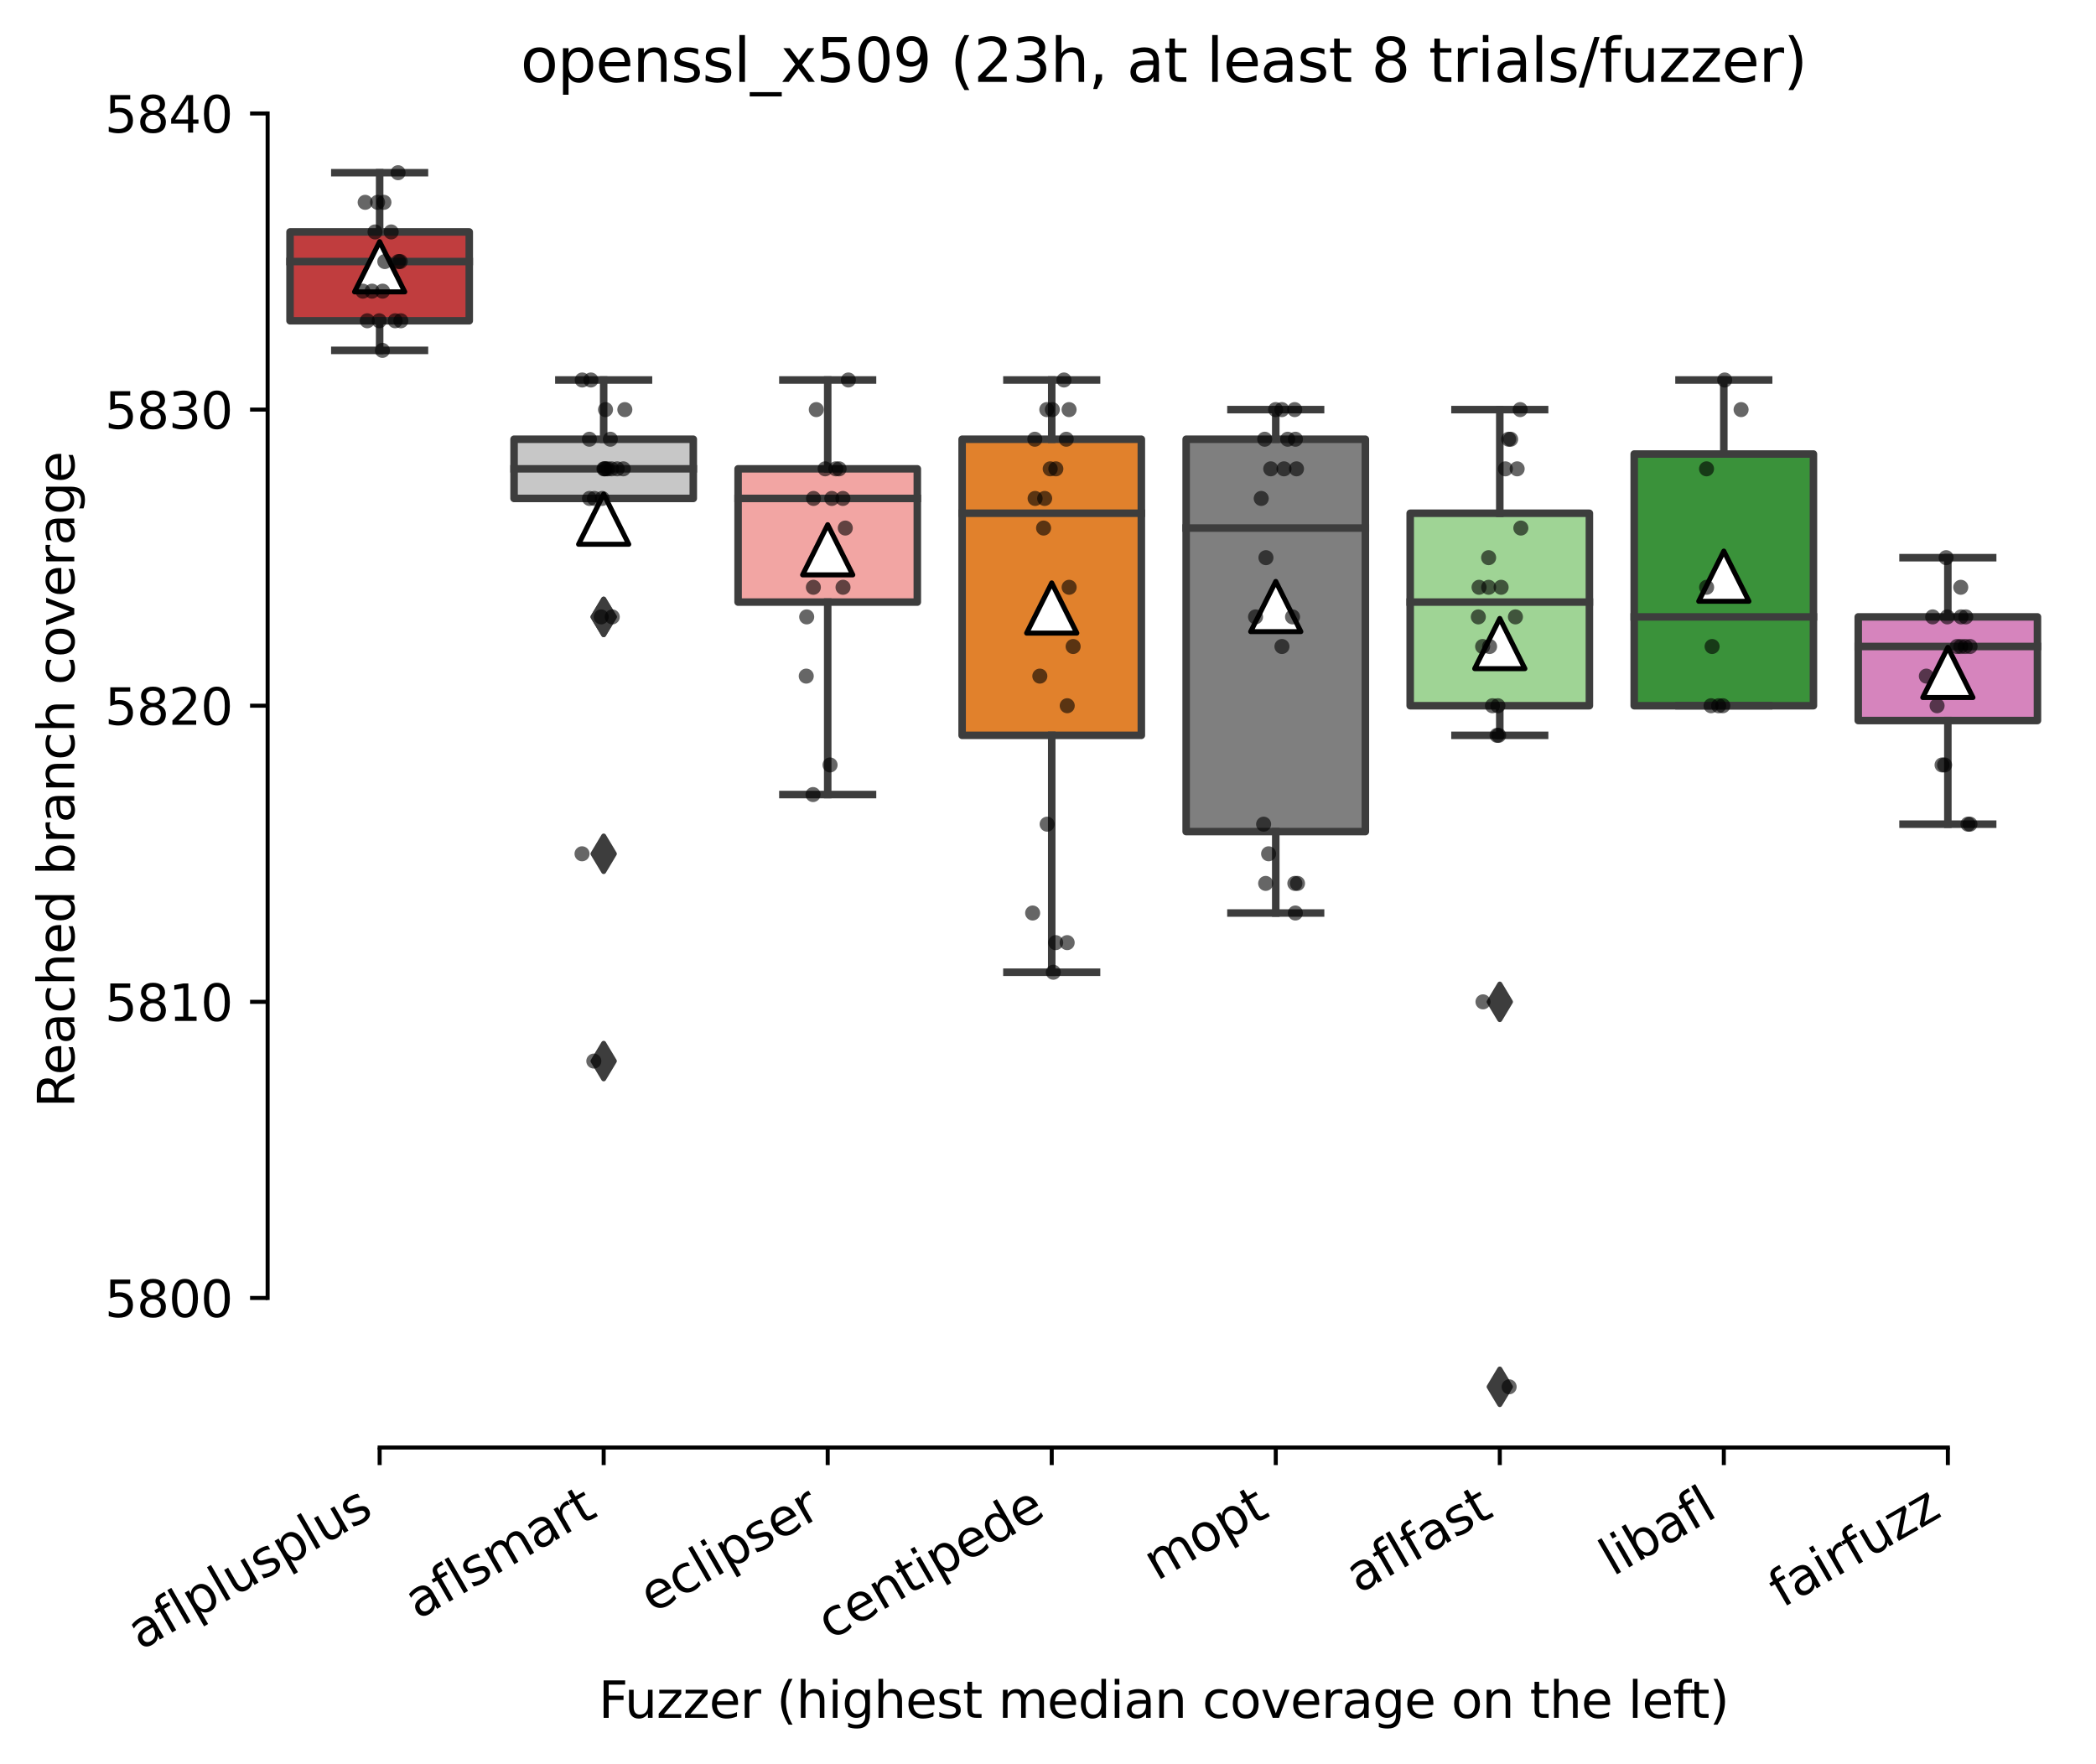 <?xml version="1.0" encoding="utf-8" standalone="no"?>
<!DOCTYPE svg PUBLIC "-//W3C//DTD SVG 1.1//EN"
  "http://www.w3.org/Graphics/SVG/1.1/DTD/svg11.dtd">
<svg xmlns:xlink="http://www.w3.org/1999/xlink" width="417.648pt" height="351.576pt" viewBox="0 0 417.648 351.576" xmlns="http://www.w3.org/2000/svg" version="1.1">
 <defs>
  <style type="text/css">*{stroke-linejoin: round; stroke-linecap: butt}</style>
 </defs>
 <g id="figure_1">
  <g id="patch_1">
   <path d="M 0 351.576 
L 417.648 351.576 
L 417.648 0 
L 0 0 
z
" style="fill: #ffffff"/>
  </g>
  <g id="axes_1">
   <g id="patch_2">
    <path d="M 53.328 288.43 
L 410.448 288.43 
L 410.448 22.318 
L 53.328 22.318 
z
" style="fill: #ffffff"/>
   </g>
   <g id="patch_3">
    <path d="M 57.792 63.917 
L 93.504 63.917 
L 93.504 46.215 
L 57.792 46.215 
L 57.792 63.917 
z
" clip-path="url(#p0c28c71ccf)" style="fill: #c03d3e; stroke: #3d3d3d; stroke-width: 1.5; stroke-linejoin: miter"/>
   </g>
   <g id="patch_4">
    <path d="M 102.432 99.319 
L 138.144 99.319 
L 138.144 87.519 
L 102.432 87.519 
L 102.432 99.319 
z
" clip-path="url(#p0c28c71ccf)" style="fill: #c7c7c7; stroke: #3d3d3d; stroke-width: 1.5; stroke-linejoin: miter"/>
   </g>
   <g id="patch_5">
    <path d="M 147.072 119.971 
L 182.784 119.971 
L 182.784 93.419 
L 147.072 93.419 
L 147.072 119.971 
z
" clip-path="url(#p0c28c71ccf)" style="fill: #f2a5a3; stroke: #3d3d3d; stroke-width: 1.5; stroke-linejoin: miter"/>
   </g>
   <g id="patch_6">
    <path d="M 191.712 146.523 
L 227.424 146.523 
L 227.424 87.519 
L 191.712 87.519 
L 191.712 146.523 
z
" clip-path="url(#p0c28c71ccf)" style="fill: #e1812c; stroke: #3d3d3d; stroke-width: 1.5; stroke-linejoin: miter"/>
   </g>
   <g id="patch_7">
    <path d="M 236.352 165.7 
L 272.064 165.7 
L 272.064 87.519 
L 236.352 87.519 
L 236.352 165.7 
z
" clip-path="url(#p0c28c71ccf)" style="fill: #7f7f7f; stroke: #3d3d3d; stroke-width: 1.5; stroke-linejoin: miter"/>
   </g>
   <g id="patch_8">
    <path d="M 280.992 140.623 
L 316.704 140.623 
L 316.704 102.27 
L 280.992 102.27 
L 280.992 140.623 
z
" clip-path="url(#p0c28c71ccf)" style="fill: #9fd495; stroke: #3d3d3d; stroke-width: 1.5; stroke-linejoin: miter"/>
   </g>
   <g id="patch_9">
    <path d="M 325.632 140.623 
L 361.344 140.623 
L 361.344 90.469 
L 325.632 90.469 
L 325.632 140.623 
z
" clip-path="url(#p0c28c71ccf)" style="fill: #3a923a; stroke: #3d3d3d; stroke-width: 1.5; stroke-linejoin: miter"/>
   </g>
   <g id="patch_10">
    <path d="M 370.272 143.573 
L 405.984 143.573 
L 405.984 122.921 
L 370.272 122.921 
L 370.272 143.573 
z
" clip-path="url(#p0c28c71ccf)" style="fill: #d684bd; stroke: #3d3d3d; stroke-width: 1.5; stroke-linejoin: miter"/>
   </g>
   <g id="matplotlib.axis_1">
    <g id="xtick_1">
     <g id="line2d_1">
      <defs>
       <path id="m1b779d9952" d="M 0 0 
L 0 3.5 
" style="stroke: #000000; stroke-width: 0.8"/>
      </defs>
      <g>
       <use xlink:href="#m1b779d9952" x="75.648" y="288.43" style="stroke: #000000; stroke-width: 0.8"/>
      </g>
     </g>
     <g id="text_1">
      <!-- aflplusplus -->
      <g transform="translate(28.039 328.897) rotate(-30) scale(0.1 -0.1)">
       <defs>
        <path id="DejaVuSans-61" d="M 2194 1759 
Q 1497 1759 1228 1600 
Q 959 1441 959 1056 
Q 959 750 1161 570 
Q 1363 391 1709 391 
Q 2188 391 2477 730 
Q 2766 1069 2766 1631 
L 2766 1759 
L 2194 1759 
z
M 3341 1997 
L 3341 0 
L 2766 0 
L 2766 531 
Q 2569 213 2275 61 
Q 1981 -91 1556 -91 
Q 1019 -91 701 211 
Q 384 513 384 1019 
Q 384 1609 779 1909 
Q 1175 2209 1959 2209 
L 2766 2209 
L 2766 2266 
Q 2766 2663 2505 2880 
Q 2244 3097 1772 3097 
Q 1472 3097 1187 3025 
Q 903 2953 641 2809 
L 641 3341 
Q 956 3463 1253 3523 
Q 1550 3584 1831 3584 
Q 2591 3584 2966 3190 
Q 3341 2797 3341 1997 
z
" transform="scale(0.016)"/>
        <path id="DejaVuSans-66" d="M 2375 4863 
L 2375 4384 
L 1825 4384 
Q 1516 4384 1395 4259 
Q 1275 4134 1275 3809 
L 1275 3500 
L 2222 3500 
L 2222 3053 
L 1275 3053 
L 1275 0 
L 697 0 
L 697 3053 
L 147 3053 
L 147 3500 
L 697 3500 
L 697 3744 
Q 697 4328 969 4595 
Q 1241 4863 1831 4863 
L 2375 4863 
z
" transform="scale(0.016)"/>
        <path id="DejaVuSans-6c" d="M 603 4863 
L 1178 4863 
L 1178 0 
L 603 0 
L 603 4863 
z
" transform="scale(0.016)"/>
        <path id="DejaVuSans-70" d="M 1159 525 
L 1159 -1331 
L 581 -1331 
L 581 3500 
L 1159 3500 
L 1159 2969 
Q 1341 3281 1617 3432 
Q 1894 3584 2278 3584 
Q 2916 3584 3314 3078 
Q 3713 2572 3713 1747 
Q 3713 922 3314 415 
Q 2916 -91 2278 -91 
Q 1894 -91 1617 61 
Q 1341 213 1159 525 
z
M 3116 1747 
Q 3116 2381 2855 2742 
Q 2594 3103 2138 3103 
Q 1681 3103 1420 2742 
Q 1159 2381 1159 1747 
Q 1159 1113 1420 752 
Q 1681 391 2138 391 
Q 2594 391 2855 752 
Q 3116 1113 3116 1747 
z
" transform="scale(0.016)"/>
        <path id="DejaVuSans-75" d="M 544 1381 
L 544 3500 
L 1119 3500 
L 1119 1403 
Q 1119 906 1312 657 
Q 1506 409 1894 409 
Q 2359 409 2629 706 
Q 2900 1003 2900 1516 
L 2900 3500 
L 3475 3500 
L 3475 0 
L 2900 0 
L 2900 538 
Q 2691 219 2414 64 
Q 2138 -91 1772 -91 
Q 1169 -91 856 284 
Q 544 659 544 1381 
z
M 1991 3584 
L 1991 3584 
z
" transform="scale(0.016)"/>
        <path id="DejaVuSans-73" d="M 2834 3397 
L 2834 2853 
Q 2591 2978 2328 3040 
Q 2066 3103 1784 3103 
Q 1356 3103 1142 2972 
Q 928 2841 928 2578 
Q 928 2378 1081 2264 
Q 1234 2150 1697 2047 
L 1894 2003 
Q 2506 1872 2764 1633 
Q 3022 1394 3022 966 
Q 3022 478 2636 193 
Q 2250 -91 1575 -91 
Q 1294 -91 989 -36 
Q 684 19 347 128 
L 347 722 
Q 666 556 975 473 
Q 1284 391 1588 391 
Q 1994 391 2212 530 
Q 2431 669 2431 922 
Q 2431 1156 2273 1281 
Q 2116 1406 1581 1522 
L 1381 1569 
Q 847 1681 609 1914 
Q 372 2147 372 2553 
Q 372 3047 722 3315 
Q 1072 3584 1716 3584 
Q 2034 3584 2315 3537 
Q 2597 3491 2834 3397 
z
" transform="scale(0.016)"/>
       </defs>
       <use xlink:href="#DejaVuSans-61"/>
       <use xlink:href="#DejaVuSans-66" x="61.279"/>
       <use xlink:href="#DejaVuSans-6c" x="96.484"/>
       <use xlink:href="#DejaVuSans-70" x="124.268"/>
       <use xlink:href="#DejaVuSans-6c" x="187.744"/>
       <use xlink:href="#DejaVuSans-75" x="215.527"/>
       <use xlink:href="#DejaVuSans-73" x="278.906"/>
       <use xlink:href="#DejaVuSans-70" x="331.006"/>
       <use xlink:href="#DejaVuSans-6c" x="394.482"/>
       <use xlink:href="#DejaVuSans-75" x="422.266"/>
       <use xlink:href="#DejaVuSans-73" x="485.645"/>
      </g>
     </g>
    </g>
    <g id="xtick_2">
     <g id="line2d_2">
      <g>
       <use xlink:href="#m1b779d9952" x="120.288" y="288.43" style="stroke: #000000; stroke-width: 0.8"/>
      </g>
     </g>
     <g id="text_2">
      <!-- aflsmart -->
      <g transform="translate(83.277 322.779) rotate(-30) scale(0.1 -0.1)">
       <defs>
        <path id="DejaVuSans-6d" d="M 3328 2828 
Q 3544 3216 3844 3400 
Q 4144 3584 4550 3584 
Q 5097 3584 5394 3201 
Q 5691 2819 5691 2113 
L 5691 0 
L 5113 0 
L 5113 2094 
Q 5113 2597 4934 2840 
Q 4756 3084 4391 3084 
Q 3944 3084 3684 2787 
Q 3425 2491 3425 1978 
L 3425 0 
L 2847 0 
L 2847 2094 
Q 2847 2600 2669 2842 
Q 2491 3084 2119 3084 
Q 1678 3084 1418 2786 
Q 1159 2488 1159 1978 
L 1159 0 
L 581 0 
L 581 3500 
L 1159 3500 
L 1159 2956 
Q 1356 3278 1631 3431 
Q 1906 3584 2284 3584 
Q 2666 3584 2933 3390 
Q 3200 3197 3328 2828 
z
" transform="scale(0.016)"/>
        <path id="DejaVuSans-72" d="M 2631 2963 
Q 2534 3019 2420 3045 
Q 2306 3072 2169 3072 
Q 1681 3072 1420 2755 
Q 1159 2438 1159 1844 
L 1159 0 
L 581 0 
L 581 3500 
L 1159 3500 
L 1159 2956 
Q 1341 3275 1631 3429 
Q 1922 3584 2338 3584 
Q 2397 3584 2469 3576 
Q 2541 3569 2628 3553 
L 2631 2963 
z
" transform="scale(0.016)"/>
        <path id="DejaVuSans-74" d="M 1172 4494 
L 1172 3500 
L 2356 3500 
L 2356 3053 
L 1172 3053 
L 1172 1153 
Q 1172 725 1289 603 
Q 1406 481 1766 481 
L 2356 481 
L 2356 0 
L 1766 0 
Q 1100 0 847 248 
Q 594 497 594 1153 
L 594 3053 
L 172 3053 
L 172 3500 
L 594 3500 
L 594 4494 
L 1172 4494 
z
" transform="scale(0.016)"/>
       </defs>
       <use xlink:href="#DejaVuSans-61"/>
       <use xlink:href="#DejaVuSans-66" x="61.279"/>
       <use xlink:href="#DejaVuSans-6c" x="96.484"/>
       <use xlink:href="#DejaVuSans-73" x="124.268"/>
       <use xlink:href="#DejaVuSans-6d" x="176.367"/>
       <use xlink:href="#DejaVuSans-61" x="273.779"/>
       <use xlink:href="#DejaVuSans-72" x="335.059"/>
       <use xlink:href="#DejaVuSans-74" x="376.172"/>
      </g>
     </g>
    </g>
    <g id="xtick_3">
     <g id="line2d_3">
      <g>
       <use xlink:href="#m1b779d9952" x="164.928" y="288.43" style="stroke: #000000; stroke-width: 0.8"/>
      </g>
     </g>
     <g id="text_3">
      <!-- eclipser -->
      <g transform="translate(130.088 321.525) rotate(-30) scale(0.1 -0.1)">
       <defs>
        <path id="DejaVuSans-65" d="M 3597 1894 
L 3597 1613 
L 953 1613 
Q 991 1019 1311 708 
Q 1631 397 2203 397 
Q 2534 397 2845 478 
Q 3156 559 3463 722 
L 3463 178 
Q 3153 47 2828 -22 
Q 2503 -91 2169 -91 
Q 1331 -91 842 396 
Q 353 884 353 1716 
Q 353 2575 817 3079 
Q 1281 3584 2069 3584 
Q 2775 3584 3186 3129 
Q 3597 2675 3597 1894 
z
M 3022 2063 
Q 3016 2534 2758 2815 
Q 2500 3097 2075 3097 
Q 1594 3097 1305 2825 
Q 1016 2553 972 2059 
L 3022 2063 
z
" transform="scale(0.016)"/>
        <path id="DejaVuSans-63" d="M 3122 3366 
L 3122 2828 
Q 2878 2963 2633 3030 
Q 2388 3097 2138 3097 
Q 1578 3097 1268 2742 
Q 959 2388 959 1747 
Q 959 1106 1268 751 
Q 1578 397 2138 397 
Q 2388 397 2633 464 
Q 2878 531 3122 666 
L 3122 134 
Q 2881 22 2623 -34 
Q 2366 -91 2075 -91 
Q 1284 -91 818 406 
Q 353 903 353 1747 
Q 353 2603 823 3093 
Q 1294 3584 2113 3584 
Q 2378 3584 2631 3529 
Q 2884 3475 3122 3366 
z
" transform="scale(0.016)"/>
        <path id="DejaVuSans-69" d="M 603 3500 
L 1178 3500 
L 1178 0 
L 603 0 
L 603 3500 
z
M 603 4863 
L 1178 4863 
L 1178 4134 
L 603 4134 
L 603 4863 
z
" transform="scale(0.016)"/>
       </defs>
       <use xlink:href="#DejaVuSans-65"/>
       <use xlink:href="#DejaVuSans-63" x="61.523"/>
       <use xlink:href="#DejaVuSans-6c" x="116.504"/>
       <use xlink:href="#DejaVuSans-69" x="144.287"/>
       <use xlink:href="#DejaVuSans-70" x="172.07"/>
       <use xlink:href="#DejaVuSans-73" x="235.547"/>
       <use xlink:href="#DejaVuSans-65" x="287.646"/>
       <use xlink:href="#DejaVuSans-72" x="349.17"/>
      </g>
     </g>
    </g>
    <g id="xtick_4">
     <g id="line2d_4">
      <g>
       <use xlink:href="#m1b779d9952" x="209.568" y="288.43" style="stroke: #000000; stroke-width: 0.8"/>
      </g>
     </g>
     <g id="text_4">
      <!-- centipede -->
      <g transform="translate(165.495 326.856) rotate(-30) scale(0.1 -0.1)">
       <defs>
        <path id="DejaVuSans-6e" d="M 3513 2113 
L 3513 0 
L 2938 0 
L 2938 2094 
Q 2938 2591 2744 2837 
Q 2550 3084 2163 3084 
Q 1697 3084 1428 2787 
Q 1159 2491 1159 1978 
L 1159 0 
L 581 0 
L 581 3500 
L 1159 3500 
L 1159 2956 
Q 1366 3272 1645 3428 
Q 1925 3584 2291 3584 
Q 2894 3584 3203 3211 
Q 3513 2838 3513 2113 
z
" transform="scale(0.016)"/>
        <path id="DejaVuSans-64" d="M 2906 2969 
L 2906 4863 
L 3481 4863 
L 3481 0 
L 2906 0 
L 2906 525 
Q 2725 213 2448 61 
Q 2172 -91 1784 -91 
Q 1150 -91 751 415 
Q 353 922 353 1747 
Q 353 2572 751 3078 
Q 1150 3584 1784 3584 
Q 2172 3584 2448 3432 
Q 2725 3281 2906 2969 
z
M 947 1747 
Q 947 1113 1208 752 
Q 1469 391 1925 391 
Q 2381 391 2643 752 
Q 2906 1113 2906 1747 
Q 2906 2381 2643 2742 
Q 2381 3103 1925 3103 
Q 1469 3103 1208 2742 
Q 947 2381 947 1747 
z
" transform="scale(0.016)"/>
       </defs>
       <use xlink:href="#DejaVuSans-63"/>
       <use xlink:href="#DejaVuSans-65" x="54.98"/>
       <use xlink:href="#DejaVuSans-6e" x="116.504"/>
       <use xlink:href="#DejaVuSans-74" x="179.883"/>
       <use xlink:href="#DejaVuSans-69" x="219.092"/>
       <use xlink:href="#DejaVuSans-70" x="246.875"/>
       <use xlink:href="#DejaVuSans-65" x="310.352"/>
       <use xlink:href="#DejaVuSans-64" x="371.875"/>
       <use xlink:href="#DejaVuSans-65" x="435.352"/>
      </g>
     </g>
    </g>
    <g id="xtick_5">
     <g id="line2d_5">
      <g>
       <use xlink:href="#m1b779d9952" x="254.208" y="288.43" style="stroke: #000000; stroke-width: 0.8"/>
      </g>
     </g>
     <g id="text_5">
      <!-- mopt -->
      <g transform="translate(230.541 315.075) rotate(-30) scale(0.1 -0.1)">
       <defs>
        <path id="DejaVuSans-6f" d="M 1959 3097 
Q 1497 3097 1228 2736 
Q 959 2375 959 1747 
Q 959 1119 1226 758 
Q 1494 397 1959 397 
Q 2419 397 2687 759 
Q 2956 1122 2956 1747 
Q 2956 2369 2687 2733 
Q 2419 3097 1959 3097 
z
M 1959 3584 
Q 2709 3584 3137 3096 
Q 3566 2609 3566 1747 
Q 3566 888 3137 398 
Q 2709 -91 1959 -91 
Q 1206 -91 779 398 
Q 353 888 353 1747 
Q 353 2609 779 3096 
Q 1206 3584 1959 3584 
z
" transform="scale(0.016)"/>
       </defs>
       <use xlink:href="#DejaVuSans-6d"/>
       <use xlink:href="#DejaVuSans-6f" x="97.412"/>
       <use xlink:href="#DejaVuSans-70" x="158.594"/>
       <use xlink:href="#DejaVuSans-74" x="222.07"/>
      </g>
     </g>
    </g>
    <g id="xtick_6">
     <g id="line2d_6">
      <g>
       <use xlink:href="#m1b779d9952" x="298.848" y="288.43" style="stroke: #000000; stroke-width: 0.8"/>
      </g>
     </g>
     <g id="text_6">
      <!-- aflfast -->
      <g transform="translate(270.784 317.613) rotate(-30) scale(0.1 -0.1)">
       <use xlink:href="#DejaVuSans-61"/>
       <use xlink:href="#DejaVuSans-66" x="61.279"/>
       <use xlink:href="#DejaVuSans-6c" x="96.484"/>
       <use xlink:href="#DejaVuSans-66" x="124.268"/>
       <use xlink:href="#DejaVuSans-61" x="159.473"/>
       <use xlink:href="#DejaVuSans-73" x="220.752"/>
       <use xlink:href="#DejaVuSans-74" x="272.852"/>
      </g>
     </g>
    </g>
    <g id="xtick_7">
     <g id="line2d_7">
      <g>
       <use xlink:href="#m1b779d9952" x="343.488" y="288.43" style="stroke: #000000; stroke-width: 0.8"/>
      </g>
     </g>
     <g id="text_7">
      <!-- libafl -->
      <g transform="translate(321.377 314.176) rotate(-30) scale(0.1 -0.1)">
       <defs>
        <path id="DejaVuSans-62" d="M 3116 1747 
Q 3116 2381 2855 2742 
Q 2594 3103 2138 3103 
Q 1681 3103 1420 2742 
Q 1159 2381 1159 1747 
Q 1159 1113 1420 752 
Q 1681 391 2138 391 
Q 2594 391 2855 752 
Q 3116 1113 3116 1747 
z
M 1159 2969 
Q 1341 3281 1617 3432 
Q 1894 3584 2278 3584 
Q 2916 3584 3314 3078 
Q 3713 2572 3713 1747 
Q 3713 922 3314 415 
Q 2916 -91 2278 -91 
Q 1894 -91 1617 61 
Q 1341 213 1159 525 
L 1159 0 
L 581 0 
L 581 4863 
L 1159 4863 
L 1159 2969 
z
" transform="scale(0.016)"/>
       </defs>
       <use xlink:href="#DejaVuSans-6c"/>
       <use xlink:href="#DejaVuSans-69" x="27.783"/>
       <use xlink:href="#DejaVuSans-62" x="55.566"/>
       <use xlink:href="#DejaVuSans-61" x="119.043"/>
       <use xlink:href="#DejaVuSans-66" x="180.322"/>
       <use xlink:href="#DejaVuSans-6c" x="215.527"/>
      </g>
     </g>
    </g>
    <g id="xtick_8">
     <g id="line2d_8">
      <g>
       <use xlink:href="#m1b779d9952" x="388.128" y="288.43" style="stroke: #000000; stroke-width: 0.8"/>
      </g>
     </g>
     <g id="text_8">
      <!-- fairfuzz -->
      <g transform="translate(355.139 320.457) rotate(-30) scale(0.1 -0.1)">
       <defs>
        <path id="DejaVuSans-7a" d="M 353 3500 
L 3084 3500 
L 3084 2975 
L 922 459 
L 3084 459 
L 3084 0 
L 275 0 
L 275 525 
L 2438 3041 
L 353 3041 
L 353 3500 
z
" transform="scale(0.016)"/>
       </defs>
       <use xlink:href="#DejaVuSans-66"/>
       <use xlink:href="#DejaVuSans-61" x="35.205"/>
       <use xlink:href="#DejaVuSans-69" x="96.484"/>
       <use xlink:href="#DejaVuSans-72" x="124.268"/>
       <use xlink:href="#DejaVuSans-66" x="165.381"/>
       <use xlink:href="#DejaVuSans-75" x="200.586"/>
       <use xlink:href="#DejaVuSans-7a" x="263.965"/>
       <use xlink:href="#DejaVuSans-7a" x="316.455"/>
      </g>
     </g>
    </g>
    <g id="text_9">
     <!-- Fuzzer (highest median coverage on the left) -->
     <g transform="translate(119.27 342.297) scale(0.1 -0.1)">
      <defs>
       <path id="DejaVuSans-46" d="M 628 4666 
L 3309 4666 
L 3309 4134 
L 1259 4134 
L 1259 2759 
L 3109 2759 
L 3109 2228 
L 1259 2228 
L 1259 0 
L 628 0 
L 628 4666 
z
" transform="scale(0.016)"/>
       <path id="DejaVuSans-20" transform="scale(0.016)"/>
       <path id="DejaVuSans-28" d="M 1984 4856 
Q 1566 4138 1362 3434 
Q 1159 2731 1159 2009 
Q 1159 1288 1364 580 
Q 1569 -128 1984 -844 
L 1484 -844 
Q 1016 -109 783 600 
Q 550 1309 550 2009 
Q 550 2706 781 3412 
Q 1013 4119 1484 4856 
L 1984 4856 
z
" transform="scale(0.016)"/>
       <path id="DejaVuSans-68" d="M 3513 2113 
L 3513 0 
L 2938 0 
L 2938 2094 
Q 2938 2591 2744 2837 
Q 2550 3084 2163 3084 
Q 1697 3084 1428 2787 
Q 1159 2491 1159 1978 
L 1159 0 
L 581 0 
L 581 4863 
L 1159 4863 
L 1159 2956 
Q 1366 3272 1645 3428 
Q 1925 3584 2291 3584 
Q 2894 3584 3203 3211 
Q 3513 2838 3513 2113 
z
" transform="scale(0.016)"/>
       <path id="DejaVuSans-67" d="M 2906 1791 
Q 2906 2416 2648 2759 
Q 2391 3103 1925 3103 
Q 1463 3103 1205 2759 
Q 947 2416 947 1791 
Q 947 1169 1205 825 
Q 1463 481 1925 481 
Q 2391 481 2648 825 
Q 2906 1169 2906 1791 
z
M 3481 434 
Q 3481 -459 3084 -895 
Q 2688 -1331 1869 -1331 
Q 1566 -1331 1297 -1286 
Q 1028 -1241 775 -1147 
L 775 -588 
Q 1028 -725 1275 -790 
Q 1522 -856 1778 -856 
Q 2344 -856 2625 -561 
Q 2906 -266 2906 331 
L 2906 616 
Q 2728 306 2450 153 
Q 2172 0 1784 0 
Q 1141 0 747 490 
Q 353 981 353 1791 
Q 353 2603 747 3093 
Q 1141 3584 1784 3584 
Q 2172 3584 2450 3431 
Q 2728 3278 2906 2969 
L 2906 3500 
L 3481 3500 
L 3481 434 
z
" transform="scale(0.016)"/>
       <path id="DejaVuSans-76" d="M 191 3500 
L 800 3500 
L 1894 563 
L 2988 3500 
L 3597 3500 
L 2284 0 
L 1503 0 
L 191 3500 
z
" transform="scale(0.016)"/>
       <path id="DejaVuSans-29" d="M 513 4856 
L 1013 4856 
Q 1481 4119 1714 3412 
Q 1947 2706 1947 2009 
Q 1947 1309 1714 600 
Q 1481 -109 1013 -844 
L 513 -844 
Q 928 -128 1133 580 
Q 1338 1288 1338 2009 
Q 1338 2731 1133 3434 
Q 928 4138 513 4856 
z
" transform="scale(0.016)"/>
      </defs>
      <use xlink:href="#DejaVuSans-46"/>
      <use xlink:href="#DejaVuSans-75" x="52.02"/>
      <use xlink:href="#DejaVuSans-7a" x="115.398"/>
      <use xlink:href="#DejaVuSans-7a" x="167.889"/>
      <use xlink:href="#DejaVuSans-65" x="220.379"/>
      <use xlink:href="#DejaVuSans-72" x="281.902"/>
      <use xlink:href="#DejaVuSans-20" x="323.016"/>
      <use xlink:href="#DejaVuSans-28" x="354.803"/>
      <use xlink:href="#DejaVuSans-68" x="393.816"/>
      <use xlink:href="#DejaVuSans-69" x="457.195"/>
      <use xlink:href="#DejaVuSans-67" x="484.979"/>
      <use xlink:href="#DejaVuSans-68" x="548.455"/>
      <use xlink:href="#DejaVuSans-65" x="611.834"/>
      <use xlink:href="#DejaVuSans-73" x="673.357"/>
      <use xlink:href="#DejaVuSans-74" x="725.457"/>
      <use xlink:href="#DejaVuSans-20" x="764.666"/>
      <use xlink:href="#DejaVuSans-6d" x="796.453"/>
      <use xlink:href="#DejaVuSans-65" x="893.865"/>
      <use xlink:href="#DejaVuSans-64" x="955.389"/>
      <use xlink:href="#DejaVuSans-69" x="1018.865"/>
      <use xlink:href="#DejaVuSans-61" x="1046.648"/>
      <use xlink:href="#DejaVuSans-6e" x="1107.928"/>
      <use xlink:href="#DejaVuSans-20" x="1171.307"/>
      <use xlink:href="#DejaVuSans-63" x="1203.094"/>
      <use xlink:href="#DejaVuSans-6f" x="1258.074"/>
      <use xlink:href="#DejaVuSans-76" x="1319.256"/>
      <use xlink:href="#DejaVuSans-65" x="1378.436"/>
      <use xlink:href="#DejaVuSans-72" x="1439.959"/>
      <use xlink:href="#DejaVuSans-61" x="1481.072"/>
      <use xlink:href="#DejaVuSans-67" x="1542.352"/>
      <use xlink:href="#DejaVuSans-65" x="1605.828"/>
      <use xlink:href="#DejaVuSans-20" x="1667.352"/>
      <use xlink:href="#DejaVuSans-6f" x="1699.139"/>
      <use xlink:href="#DejaVuSans-6e" x="1760.32"/>
      <use xlink:href="#DejaVuSans-20" x="1823.699"/>
      <use xlink:href="#DejaVuSans-74" x="1855.486"/>
      <use xlink:href="#DejaVuSans-68" x="1894.695"/>
      <use xlink:href="#DejaVuSans-65" x="1958.074"/>
      <use xlink:href="#DejaVuSans-20" x="2019.598"/>
      <use xlink:href="#DejaVuSans-6c" x="2051.385"/>
      <use xlink:href="#DejaVuSans-65" x="2079.168"/>
      <use xlink:href="#DejaVuSans-66" x="2140.691"/>
      <use xlink:href="#DejaVuSans-74" x="2174.146"/>
      <use xlink:href="#DejaVuSans-29" x="2213.355"/>
     </g>
    </g>
   </g>
   <g id="matplotlib.axis_2">
    <g id="ytick_1">
     <g id="line2d_9">
      <defs>
       <path id="m6c7b115e99" d="M 0 0 
L -3.5 0 
" style="stroke: #000000; stroke-width: 0.8"/>
      </defs>
      <g>
       <use xlink:href="#m6c7b115e99" x="53.328" y="258.633" style="stroke: #000000; stroke-width: 0.8"/>
      </g>
     </g>
     <g id="text_10">
      <!-- 5800 -->
      <g transform="translate(20.878 262.432) scale(0.1 -0.1)">
       <defs>
        <path id="DejaVuSans-35" d="M 691 4666 
L 3169 4666 
L 3169 4134 
L 1269 4134 
L 1269 2991 
Q 1406 3038 1543 3061 
Q 1681 3084 1819 3084 
Q 2600 3084 3056 2656 
Q 3513 2228 3513 1497 
Q 3513 744 3044 326 
Q 2575 -91 1722 -91 
Q 1428 -91 1123 -41 
Q 819 9 494 109 
L 494 744 
Q 775 591 1075 516 
Q 1375 441 1709 441 
Q 2250 441 2565 725 
Q 2881 1009 2881 1497 
Q 2881 1984 2565 2268 
Q 2250 2553 1709 2553 
Q 1456 2553 1204 2497 
Q 953 2441 691 2322 
L 691 4666 
z
" transform="scale(0.016)"/>
        <path id="DejaVuSans-38" d="M 2034 2216 
Q 1584 2216 1326 1975 
Q 1069 1734 1069 1313 
Q 1069 891 1326 650 
Q 1584 409 2034 409 
Q 2484 409 2743 651 
Q 3003 894 3003 1313 
Q 3003 1734 2745 1975 
Q 2488 2216 2034 2216 
z
M 1403 2484 
Q 997 2584 770 2862 
Q 544 3141 544 3541 
Q 544 4100 942 4425 
Q 1341 4750 2034 4750 
Q 2731 4750 3128 4425 
Q 3525 4100 3525 3541 
Q 3525 3141 3298 2862 
Q 3072 2584 2669 2484 
Q 3125 2378 3379 2068 
Q 3634 1759 3634 1313 
Q 3634 634 3220 271 
Q 2806 -91 2034 -91 
Q 1263 -91 848 271 
Q 434 634 434 1313 
Q 434 1759 690 2068 
Q 947 2378 1403 2484 
z
M 1172 3481 
Q 1172 3119 1398 2916 
Q 1625 2713 2034 2713 
Q 2441 2713 2670 2916 
Q 2900 3119 2900 3481 
Q 2900 3844 2670 4047 
Q 2441 4250 2034 4250 
Q 1625 4250 1398 4047 
Q 1172 3844 1172 3481 
z
" transform="scale(0.016)"/>
        <path id="DejaVuSans-30" d="M 2034 4250 
Q 1547 4250 1301 3770 
Q 1056 3291 1056 2328 
Q 1056 1369 1301 889 
Q 1547 409 2034 409 
Q 2525 409 2770 889 
Q 3016 1369 3016 2328 
Q 3016 3291 2770 3770 
Q 2525 4250 2034 4250 
z
M 2034 4750 
Q 2819 4750 3233 4129 
Q 3647 3509 3647 2328 
Q 3647 1150 3233 529 
Q 2819 -91 2034 -91 
Q 1250 -91 836 529 
Q 422 1150 422 2328 
Q 422 3509 836 4129 
Q 1250 4750 2034 4750 
z
" transform="scale(0.016)"/>
       </defs>
       <use xlink:href="#DejaVuSans-35"/>
       <use xlink:href="#DejaVuSans-38" x="63.623"/>
       <use xlink:href="#DejaVuSans-30" x="127.246"/>
       <use xlink:href="#DejaVuSans-30" x="190.869"/>
      </g>
     </g>
    </g>
    <g id="ytick_2">
     <g id="line2d_10">
      <g>
       <use xlink:href="#m6c7b115e99" x="53.328" y="199.628" style="stroke: #000000; stroke-width: 0.8"/>
      </g>
     </g>
     <g id="text_11">
      <!-- 5810 -->
      <g transform="translate(20.878 203.427) scale(0.1 -0.1)">
       <defs>
        <path id="DejaVuSans-31" d="M 794 531 
L 1825 531 
L 1825 4091 
L 703 3866 
L 703 4441 
L 1819 4666 
L 2450 4666 
L 2450 531 
L 3481 531 
L 3481 0 
L 794 0 
L 794 531 
z
" transform="scale(0.016)"/>
       </defs>
       <use xlink:href="#DejaVuSans-35"/>
       <use xlink:href="#DejaVuSans-38" x="63.623"/>
       <use xlink:href="#DejaVuSans-31" x="127.246"/>
       <use xlink:href="#DejaVuSans-30" x="190.869"/>
      </g>
     </g>
    </g>
    <g id="ytick_3">
     <g id="line2d_11">
      <g>
       <use xlink:href="#m6c7b115e99" x="53.328" y="140.623" style="stroke: #000000; stroke-width: 0.8"/>
      </g>
     </g>
     <g id="text_12">
      <!-- 5820 -->
      <g transform="translate(20.878 144.422) scale(0.1 -0.1)">
       <defs>
        <path id="DejaVuSans-32" d="M 1228 531 
L 3431 531 
L 3431 0 
L 469 0 
L 469 531 
Q 828 903 1448 1529 
Q 2069 2156 2228 2338 
Q 2531 2678 2651 2914 
Q 2772 3150 2772 3378 
Q 2772 3750 2511 3984 
Q 2250 4219 1831 4219 
Q 1534 4219 1204 4116 
Q 875 4013 500 3803 
L 500 4441 
Q 881 4594 1212 4672 
Q 1544 4750 1819 4750 
Q 2544 4750 2975 4387 
Q 3406 4025 3406 3419 
Q 3406 3131 3298 2873 
Q 3191 2616 2906 2266 
Q 2828 2175 2409 1742 
Q 1991 1309 1228 531 
z
" transform="scale(0.016)"/>
       </defs>
       <use xlink:href="#DejaVuSans-35"/>
       <use xlink:href="#DejaVuSans-38" x="63.623"/>
       <use xlink:href="#DejaVuSans-32" x="127.246"/>
       <use xlink:href="#DejaVuSans-30" x="190.869"/>
      </g>
     </g>
    </g>
    <g id="ytick_4">
     <g id="line2d_12">
      <g>
       <use xlink:href="#m6c7b115e99" x="53.328" y="81.618" style="stroke: #000000; stroke-width: 0.8"/>
      </g>
     </g>
     <g id="text_13">
      <!-- 5830 -->
      <g transform="translate(20.878 85.417) scale(0.1 -0.1)">
       <defs>
        <path id="DejaVuSans-33" d="M 2597 2516 
Q 3050 2419 3304 2112 
Q 3559 1806 3559 1356 
Q 3559 666 3084 287 
Q 2609 -91 1734 -91 
Q 1441 -91 1130 -33 
Q 819 25 488 141 
L 488 750 
Q 750 597 1062 519 
Q 1375 441 1716 441 
Q 2309 441 2620 675 
Q 2931 909 2931 1356 
Q 2931 1769 2642 2001 
Q 2353 2234 1838 2234 
L 1294 2234 
L 1294 2753 
L 1863 2753 
Q 2328 2753 2575 2939 
Q 2822 3125 2822 3475 
Q 2822 3834 2567 4026 
Q 2313 4219 1838 4219 
Q 1578 4219 1281 4162 
Q 984 4106 628 3988 
L 628 4550 
Q 988 4650 1302 4700 
Q 1616 4750 1894 4750 
Q 2613 4750 3031 4423 
Q 3450 4097 3450 3541 
Q 3450 3153 3228 2886 
Q 3006 2619 2597 2516 
z
" transform="scale(0.016)"/>
       </defs>
       <use xlink:href="#DejaVuSans-35"/>
       <use xlink:href="#DejaVuSans-38" x="63.623"/>
       <use xlink:href="#DejaVuSans-33" x="127.246"/>
       <use xlink:href="#DejaVuSans-30" x="190.869"/>
      </g>
     </g>
    </g>
    <g id="ytick_5">
     <g id="line2d_13">
      <g>
       <use xlink:href="#m6c7b115e99" x="53.328" y="22.613" style="stroke: #000000; stroke-width: 0.8"/>
      </g>
     </g>
     <g id="text_14">
      <!-- 5840 -->
      <g transform="translate(20.878 26.412) scale(0.1 -0.1)">
       <defs>
        <path id="DejaVuSans-34" d="M 2419 4116 
L 825 1625 
L 2419 1625 
L 2419 4116 
z
M 2253 4666 
L 3047 4666 
L 3047 1625 
L 3713 1625 
L 3713 1100 
L 3047 1100 
L 3047 0 
L 2419 0 
L 2419 1100 
L 313 1100 
L 313 1709 
L 2253 4666 
z
" transform="scale(0.016)"/>
       </defs>
       <use xlink:href="#DejaVuSans-35"/>
       <use xlink:href="#DejaVuSans-38" x="63.623"/>
       <use xlink:href="#DejaVuSans-34" x="127.246"/>
       <use xlink:href="#DejaVuSans-30" x="190.869"/>
      </g>
     </g>
    </g>
    <g id="text_15">
     <!-- Reached branch coverage -->
     <g transform="translate(14.798 220.706) rotate(-90) scale(0.1 -0.1)">
      <defs>
       <path id="DejaVuSans-52" d="M 2841 2188 
Q 3044 2119 3236 1894 
Q 3428 1669 3622 1275 
L 4263 0 
L 3584 0 
L 2988 1197 
Q 2756 1666 2539 1819 
Q 2322 1972 1947 1972 
L 1259 1972 
L 1259 0 
L 628 0 
L 628 4666 
L 2053 4666 
Q 2853 4666 3247 4331 
Q 3641 3997 3641 3322 
Q 3641 2881 3436 2590 
Q 3231 2300 2841 2188 
z
M 1259 4147 
L 1259 2491 
L 2053 2491 
Q 2509 2491 2742 2702 
Q 2975 2913 2975 3322 
Q 2975 3731 2742 3939 
Q 2509 4147 2053 4147 
L 1259 4147 
z
" transform="scale(0.016)"/>
      </defs>
      <use xlink:href="#DejaVuSans-52"/>
      <use xlink:href="#DejaVuSans-65" x="64.982"/>
      <use xlink:href="#DejaVuSans-61" x="126.506"/>
      <use xlink:href="#DejaVuSans-63" x="187.785"/>
      <use xlink:href="#DejaVuSans-68" x="242.766"/>
      <use xlink:href="#DejaVuSans-65" x="306.145"/>
      <use xlink:href="#DejaVuSans-64" x="367.668"/>
      <use xlink:href="#DejaVuSans-20" x="431.145"/>
      <use xlink:href="#DejaVuSans-62" x="462.932"/>
      <use xlink:href="#DejaVuSans-72" x="526.408"/>
      <use xlink:href="#DejaVuSans-61" x="567.521"/>
      <use xlink:href="#DejaVuSans-6e" x="628.801"/>
      <use xlink:href="#DejaVuSans-63" x="692.18"/>
      <use xlink:href="#DejaVuSans-68" x="747.16"/>
      <use xlink:href="#DejaVuSans-20" x="810.539"/>
      <use xlink:href="#DejaVuSans-63" x="842.326"/>
      <use xlink:href="#DejaVuSans-6f" x="897.307"/>
      <use xlink:href="#DejaVuSans-76" x="958.488"/>
      <use xlink:href="#DejaVuSans-65" x="1017.668"/>
      <use xlink:href="#DejaVuSans-72" x="1079.191"/>
      <use xlink:href="#DejaVuSans-61" x="1120.305"/>
      <use xlink:href="#DejaVuSans-67" x="1181.584"/>
      <use xlink:href="#DejaVuSans-65" x="1245.061"/>
     </g>
    </g>
   </g>
   <g id="line2d_14">
    <path d="M 75.648 63.917 
L 75.648 69.817 
" clip-path="url(#p0c28c71ccf)" style="fill: none; stroke: #3d3d3d; stroke-width: 1.5; stroke-linecap: square"/>
   </g>
   <g id="line2d_15">
    <path d="M 75.648 46.215 
L 75.648 34.414 
" clip-path="url(#p0c28c71ccf)" style="fill: none; stroke: #3d3d3d; stroke-width: 1.5; stroke-linecap: square"/>
   </g>
   <g id="line2d_16">
    <path d="M 66.72 69.817 
L 84.576 69.817 
" clip-path="url(#p0c28c71ccf)" style="fill: none; stroke: #3d3d3d; stroke-width: 1.5; stroke-linecap: square"/>
   </g>
   <g id="line2d_17">
    <path d="M 66.72 34.414 
L 84.576 34.414 
" clip-path="url(#p0c28c71ccf)" style="fill: none; stroke: #3d3d3d; stroke-width: 1.5; stroke-linecap: square"/>
   </g>
   <g id="line2d_18"/>
   <g id="line2d_19">
    <path d="M 120.288 99.319 
L 120.288 99.319 
" clip-path="url(#p0c28c71ccf)" style="fill: none; stroke: #3d3d3d; stroke-width: 1.5; stroke-linecap: square"/>
   </g>
   <g id="line2d_20">
    <path d="M 120.288 87.519 
L 120.288 75.718 
" clip-path="url(#p0c28c71ccf)" style="fill: none; stroke: #3d3d3d; stroke-width: 1.5; stroke-linecap: square"/>
   </g>
   <g id="line2d_21">
    <path d="M 111.36 99.319 
L 129.216 99.319 
" clip-path="url(#p0c28c71ccf)" style="fill: none; stroke: #3d3d3d; stroke-width: 1.5; stroke-linecap: square"/>
   </g>
   <g id="line2d_22">
    <path d="M 111.36 75.718 
L 129.216 75.718 
" clip-path="url(#p0c28c71ccf)" style="fill: none; stroke: #3d3d3d; stroke-width: 1.5; stroke-linecap: square"/>
   </g>
   <g id="line2d_23">
    <defs>
     <path id="md88fa21c52" d="M -0 3.536 
L 2.121 0 
L -0 -3.536 
L -2.121 -0 
z
" style="stroke: #3d3d3d; stroke-linejoin: miter"/>
    </defs>
    <g clip-path="url(#p0c28c71ccf)">
     <use xlink:href="#md88fa21c52" x="120.288" y="122.921" style="fill: #3d3d3d; stroke: #3d3d3d; stroke-linejoin: miter"/>
     <use xlink:href="#md88fa21c52" x="120.288" y="211.429" style="fill: #3d3d3d; stroke: #3d3d3d; stroke-linejoin: miter"/>
     <use xlink:href="#md88fa21c52" x="120.288" y="122.921" style="fill: #3d3d3d; stroke: #3d3d3d; stroke-linejoin: miter"/>
     <use xlink:href="#md88fa21c52" x="120.288" y="170.125" style="fill: #3d3d3d; stroke: #3d3d3d; stroke-linejoin: miter"/>
    </g>
   </g>
   <g id="line2d_24">
    <path d="M 164.928 119.971 
L 164.928 158.324 
" clip-path="url(#p0c28c71ccf)" style="fill: none; stroke: #3d3d3d; stroke-width: 1.5; stroke-linecap: square"/>
   </g>
   <g id="line2d_25">
    <path d="M 164.928 93.419 
L 164.928 75.718 
" clip-path="url(#p0c28c71ccf)" style="fill: none; stroke: #3d3d3d; stroke-width: 1.5; stroke-linecap: square"/>
   </g>
   <g id="line2d_26">
    <path d="M 156 158.324 
L 173.856 158.324 
" clip-path="url(#p0c28c71ccf)" style="fill: none; stroke: #3d3d3d; stroke-width: 1.5; stroke-linecap: square"/>
   </g>
   <g id="line2d_27">
    <path d="M 156 75.718 
L 173.856 75.718 
" clip-path="url(#p0c28c71ccf)" style="fill: none; stroke: #3d3d3d; stroke-width: 1.5; stroke-linecap: square"/>
   </g>
   <g id="line2d_28"/>
   <g id="line2d_29">
    <path d="M 209.568 146.523 
L 209.568 193.727 
" clip-path="url(#p0c28c71ccf)" style="fill: none; stroke: #3d3d3d; stroke-width: 1.5; stroke-linecap: square"/>
   </g>
   <g id="line2d_30">
    <path d="M 209.568 87.519 
L 209.568 75.718 
" clip-path="url(#p0c28c71ccf)" style="fill: none; stroke: #3d3d3d; stroke-width: 1.5; stroke-linecap: square"/>
   </g>
   <g id="line2d_31">
    <path d="M 200.64 193.727 
L 218.496 193.727 
" clip-path="url(#p0c28c71ccf)" style="fill: none; stroke: #3d3d3d; stroke-width: 1.5; stroke-linecap: square"/>
   </g>
   <g id="line2d_32">
    <path d="M 200.64 75.718 
L 218.496 75.718 
" clip-path="url(#p0c28c71ccf)" style="fill: none; stroke: #3d3d3d; stroke-width: 1.5; stroke-linecap: square"/>
   </g>
   <g id="line2d_33"/>
   <g id="line2d_34">
    <path d="M 254.208 165.7 
L 254.208 181.926 
" clip-path="url(#p0c28c71ccf)" style="fill: none; stroke: #3d3d3d; stroke-width: 1.5; stroke-linecap: square"/>
   </g>
   <g id="line2d_35">
    <path d="M 254.208 87.519 
L 254.208 81.618 
" clip-path="url(#p0c28c71ccf)" style="fill: none; stroke: #3d3d3d; stroke-width: 1.5; stroke-linecap: square"/>
   </g>
   <g id="line2d_36">
    <path d="M 245.28 181.926 
L 263.136 181.926 
" clip-path="url(#p0c28c71ccf)" style="fill: none; stroke: #3d3d3d; stroke-width: 1.5; stroke-linecap: square"/>
   </g>
   <g id="line2d_37">
    <path d="M 245.28 81.618 
L 263.136 81.618 
" clip-path="url(#p0c28c71ccf)" style="fill: none; stroke: #3d3d3d; stroke-width: 1.5; stroke-linecap: square"/>
   </g>
   <g id="line2d_38"/>
   <g id="line2d_39">
    <path d="M 298.848 140.623 
L 298.848 146.523 
" clip-path="url(#p0c28c71ccf)" style="fill: none; stroke: #3d3d3d; stroke-width: 1.5; stroke-linecap: square"/>
   </g>
   <g id="line2d_40">
    <path d="M 298.848 102.27 
L 298.848 81.618 
" clip-path="url(#p0c28c71ccf)" style="fill: none; stroke: #3d3d3d; stroke-width: 1.5; stroke-linecap: square"/>
   </g>
   <g id="line2d_41">
    <path d="M 289.92 146.523 
L 307.776 146.523 
" clip-path="url(#p0c28c71ccf)" style="fill: none; stroke: #3d3d3d; stroke-width: 1.5; stroke-linecap: square"/>
   </g>
   <g id="line2d_42">
    <path d="M 289.92 81.618 
L 307.776 81.618 
" clip-path="url(#p0c28c71ccf)" style="fill: none; stroke: #3d3d3d; stroke-width: 1.5; stroke-linecap: square"/>
   </g>
   <g id="line2d_43">
    <g clip-path="url(#p0c28c71ccf)">
     <use xlink:href="#md88fa21c52" x="298.848" y="276.334" style="fill: #3d3d3d; stroke: #3d3d3d; stroke-linejoin: miter"/>
     <use xlink:href="#md88fa21c52" x="298.848" y="199.628" style="fill: #3d3d3d; stroke: #3d3d3d; stroke-linejoin: miter"/>
    </g>
   </g>
   <g id="line2d_44">
    <path d="M 343.488 140.623 
L 343.488 140.623 
" clip-path="url(#p0c28c71ccf)" style="fill: none; stroke: #3d3d3d; stroke-width: 1.5; stroke-linecap: square"/>
   </g>
   <g id="line2d_45">
    <path d="M 343.488 90.469 
L 343.488 75.718 
" clip-path="url(#p0c28c71ccf)" style="fill: none; stroke: #3d3d3d; stroke-width: 1.5; stroke-linecap: square"/>
   </g>
   <g id="line2d_46">
    <path d="M 334.56 140.623 
L 352.416 140.623 
" clip-path="url(#p0c28c71ccf)" style="fill: none; stroke: #3d3d3d; stroke-width: 1.5; stroke-linecap: square"/>
   </g>
   <g id="line2d_47">
    <path d="M 334.56 75.718 
L 352.416 75.718 
" clip-path="url(#p0c28c71ccf)" style="fill: none; stroke: #3d3d3d; stroke-width: 1.5; stroke-linecap: square"/>
   </g>
   <g id="line2d_48"/>
   <g id="line2d_49">
    <path d="M 388.128 143.573 
L 388.128 164.225 
" clip-path="url(#p0c28c71ccf)" style="fill: none; stroke: #3d3d3d; stroke-width: 1.5; stroke-linecap: square"/>
   </g>
   <g id="line2d_50">
    <path d="M 388.128 122.921 
L 388.128 111.12 
" clip-path="url(#p0c28c71ccf)" style="fill: none; stroke: #3d3d3d; stroke-width: 1.5; stroke-linecap: square"/>
   </g>
   <g id="line2d_51">
    <path d="M 379.2 164.225 
L 397.056 164.225 
" clip-path="url(#p0c28c71ccf)" style="fill: none; stroke: #3d3d3d; stroke-width: 1.5; stroke-linecap: square"/>
   </g>
   <g id="line2d_52">
    <path d="M 379.2 111.12 
L 397.056 111.12 
" clip-path="url(#p0c28c71ccf)" style="fill: none; stroke: #3d3d3d; stroke-width: 1.5; stroke-linecap: square"/>
   </g>
   <g id="line2d_53"/>
   <g id="line2d_54">
    <path d="M 57.792 52.116 
L 93.504 52.116 
" clip-path="url(#p0c28c71ccf)" style="fill: none; stroke: #3d3d3d; stroke-width: 1.5; stroke-linecap: square"/>
   </g>
   <g id="line2d_55">
    <defs>
     <path id="ma35fe46506" d="M 0 -5 
L -5 5 
L 5 5 
z
" style="stroke: #000000; stroke-linejoin: miter"/>
    </defs>
    <g clip-path="url(#p0c28c71ccf)">
     <use xlink:href="#ma35fe46506" x="75.648" y="53.157" style="fill: #ffffff; stroke: #000000; stroke-linejoin: miter"/>
    </g>
   </g>
   <g id="line2d_56">
    <path d="M 102.432 93.419 
L 138.144 93.419 
" clip-path="url(#p0c28c71ccf)" style="fill: none; stroke: #3d3d3d; stroke-width: 1.5; stroke-linecap: square"/>
   </g>
   <g id="line2d_57">
    <g clip-path="url(#p0c28c71ccf)">
     <use xlink:href="#ma35fe46506" x="120.288" y="103.45" style="fill: #ffffff; stroke: #000000; stroke-linejoin: miter"/>
    </g>
   </g>
   <g id="line2d_58">
    <path d="M 147.072 99.319 
L 182.784 99.319 
" clip-path="url(#p0c28c71ccf)" style="fill: none; stroke: #3d3d3d; stroke-width: 1.5; stroke-linecap: square"/>
   </g>
   <g id="line2d_59">
    <g clip-path="url(#p0c28c71ccf)">
     <use xlink:href="#ma35fe46506" x="164.928" y="109.547" style="fill: #ffffff; stroke: #000000; stroke-linejoin: miter"/>
    </g>
   </g>
   <g id="line2d_60">
    <path d="M 191.712 102.27 
L 227.424 102.27 
" clip-path="url(#p0c28c71ccf)" style="fill: none; stroke: #3d3d3d; stroke-width: 1.5; stroke-linecap: square"/>
   </g>
   <g id="line2d_61">
    <g clip-path="url(#p0c28c71ccf)">
     <use xlink:href="#ma35fe46506" x="209.568" y="121.151" style="fill: #ffffff; stroke: #000000; stroke-linejoin: miter"/>
    </g>
   </g>
   <g id="line2d_62">
    <path d="M 236.352 105.22 
L 272.064 105.22 
" clip-path="url(#p0c28c71ccf)" style="fill: none; stroke: #3d3d3d; stroke-width: 1.5; stroke-linecap: square"/>
   </g>
   <g id="line2d_63">
    <g clip-path="url(#p0c28c71ccf)">
     <use xlink:href="#ma35fe46506" x="254.208" y="120.856" style="fill: #ffffff; stroke: #000000; stroke-linejoin: miter"/>
    </g>
   </g>
   <g id="line2d_64">
    <path d="M 280.992 119.971 
L 316.704 119.971 
" clip-path="url(#p0c28c71ccf)" style="fill: none; stroke: #3d3d3d; stroke-width: 1.5; stroke-linecap: square"/>
   </g>
   <g id="line2d_65">
    <g clip-path="url(#p0c28c71ccf)">
     <use xlink:href="#ma35fe46506" x="298.848" y="128.232" style="fill: #ffffff; stroke: #000000; stroke-linejoin: miter"/>
    </g>
   </g>
   <g id="line2d_66">
    <path d="M 325.632 122.921 
L 361.344 122.921 
" clip-path="url(#p0c28c71ccf)" style="fill: none; stroke: #3d3d3d; stroke-width: 1.5; stroke-linecap: square"/>
   </g>
   <g id="line2d_67">
    <g clip-path="url(#p0c28c71ccf)">
     <use xlink:href="#ma35fe46506" x="343.488" y="114.808" style="fill: #ffffff; stroke: #000000; stroke-linejoin: miter"/>
    </g>
   </g>
   <g id="line2d_68">
    <path d="M 370.272 128.822 
L 405.984 128.822 
" clip-path="url(#p0c28c71ccf)" style="fill: none; stroke: #3d3d3d; stroke-width: 1.5; stroke-linecap: square"/>
   </g>
   <g id="line2d_69">
    <g clip-path="url(#p0c28c71ccf)">
     <use xlink:href="#ma35fe46506" x="388.128" y="133.985" style="fill: #ffffff; stroke: #000000; stroke-linejoin: miter"/>
    </g>
   </g>
   <g id="patch_11">
    <path d="M 53.328 258.633 
L 53.328 22.613 
" style="fill: none; stroke: #000000; stroke-width: 0.8; stroke-linejoin: miter; stroke-linecap: square"/>
   </g>
   <g id="patch_12">
    <path d="M 75.648 288.43 
L 388.128 288.43 
" style="fill: none; stroke: #000000; stroke-width: 0.8; stroke-linejoin: miter; stroke-linecap: square"/>
   </g>
   <g id="PathCollection_1">
    <defs>
     <path id="m4711ce72aa" d="M 0 1.5 
C 0.398 1.5 0.779 1.342 1.061 1.061 
C 1.342 0.779 1.5 0.398 1.5 0 
C 1.5 -0.398 1.342 -0.779 1.061 -1.061 
C 0.779 -1.342 0.398 -1.5 0 -1.5 
C -0.398 -1.5 -0.779 -1.342 -1.061 -1.061 
C -1.342 -0.779 -1.5 -0.398 -1.5 0 
C -1.5 0.398 -1.342 0.779 -1.061 1.061 
C -0.779 1.342 -0.398 1.5 0 1.5 
z
"/>
    </defs>
    <g clip-path="url(#p0c28c71ccf)">
     <use xlink:href="#m4711ce72aa" x="79.32" y="34.414" style="fill-opacity: 0.6"/>
     <use xlink:href="#m4711ce72aa" x="79.876" y="63.917" style="fill-opacity: 0.6"/>
     <use xlink:href="#m4711ce72aa" x="77.944" y="46.215" style="fill-opacity: 0.6"/>
     <use xlink:href="#m4711ce72aa" x="76.503" y="40.315" style="fill-opacity: 0.6"/>
     <use xlink:href="#m4711ce72aa" x="72.765" y="40.315" style="fill-opacity: 0.6"/>
     <use xlink:href="#m4711ce72aa" x="73.179" y="63.917" style="fill-opacity: 0.6"/>
     <use xlink:href="#m4711ce72aa" x="76.679" y="52.116" style="fill-opacity: 0.6"/>
     <use xlink:href="#m4711ce72aa" x="75.572" y="63.917" style="fill-opacity: 0.6"/>
     <use xlink:href="#m4711ce72aa" x="76.24" y="58.016" style="fill-opacity: 0.6"/>
     <use xlink:href="#m4711ce72aa" x="74.731" y="46.215" style="fill-opacity: 0.6"/>
     <use xlink:href="#m4711ce72aa" x="75.236" y="40.315" style="fill-opacity: 0.6"/>
     <use xlink:href="#m4711ce72aa" x="79.405" y="52.116" style="fill-opacity: 0.6"/>
     <use xlink:href="#m4711ce72aa" x="74.131" y="58.016" style="fill-opacity: 0.6"/>
     <use xlink:href="#m4711ce72aa" x="72.307" y="58.016" style="fill-opacity: 0.6"/>
     <use xlink:href="#m4711ce72aa" x="78.736" y="63.917" style="fill-opacity: 0.6"/>
     <use xlink:href="#m4711ce72aa" x="79.742" y="52.116" style="fill-opacity: 0.6"/>
     <use xlink:href="#m4711ce72aa" x="76.204" y="69.817" style="fill-opacity: 0.6"/>
    </g>
   </g>
   <g id="PathCollection_2">
    <g clip-path="url(#p0c28c71ccf)">
     <use xlink:href="#m4711ce72aa" x="120.687" y="93.419" style="fill-opacity: 0.6"/>
     <use xlink:href="#m4711ce72aa" x="119.789" y="122.921" style="fill-opacity: 0.6"/>
     <use xlink:href="#m4711ce72aa" x="121.622" y="87.519" style="fill-opacity: 0.6"/>
     <use xlink:href="#m4711ce72aa" x="120.336" y="93.419" style="fill-opacity: 0.6"/>
     <use xlink:href="#m4711ce72aa" x="124.505" y="81.618" style="fill-opacity: 0.6"/>
     <use xlink:href="#m4711ce72aa" x="124.196" y="93.419" style="fill-opacity: 0.6"/>
     <use xlink:href="#m4711ce72aa" x="118.325" y="211.429" style="fill-opacity: 0.6"/>
     <use xlink:href="#m4711ce72aa" x="122.981" y="93.419" style="fill-opacity: 0.6"/>
     <use xlink:href="#m4711ce72aa" x="121.08" y="93.419" style="fill-opacity: 0.6"/>
     <use xlink:href="#m4711ce72aa" x="119.996" y="99.319" style="fill-opacity: 0.6"/>
     <use xlink:href="#m4711ce72aa" x="120.656" y="81.618" style="fill-opacity: 0.6"/>
     <use xlink:href="#m4711ce72aa" x="118.438" y="99.319" style="fill-opacity: 0.6"/>
     <use xlink:href="#m4711ce72aa" x="122.004" y="122.921" style="fill-opacity: 0.6"/>
     <use xlink:href="#m4711ce72aa" x="115.976" y="170.125" style="fill-opacity: 0.6"/>
     <use xlink:href="#m4711ce72aa" x="120.452" y="93.419" style="fill-opacity: 0.6"/>
     <use xlink:href="#m4711ce72aa" x="117.446" y="87.519" style="fill-opacity: 0.6"/>
     <use xlink:href="#m4711ce72aa" x="121.848" y="93.419" style="fill-opacity: 0.6"/>
     <use xlink:href="#m4711ce72aa" x="117.739" y="75.718" style="fill-opacity: 0.6"/>
     <use xlink:href="#m4711ce72aa" x="117.465" y="99.319" style="fill-opacity: 0.6"/>
     <use xlink:href="#m4711ce72aa" x="116.014" y="75.718" style="fill-opacity: 0.6"/>
    </g>
   </g>
   <g id="PathCollection_3">
    <g clip-path="url(#p0c28c71ccf)">
     <use xlink:href="#m4711ce72aa" x="162.654" y="81.618" style="fill-opacity: 0.6"/>
     <use xlink:href="#m4711ce72aa" x="162.004" y="158.324" style="fill-opacity: 0.6"/>
     <use xlink:href="#m4711ce72aa" x="167.956" y="99.319" style="fill-opacity: 0.6"/>
     <use xlink:href="#m4711ce72aa" x="160.652" y="134.722" style="fill-opacity: 0.6"/>
     <use xlink:href="#m4711ce72aa" x="167.981" y="117.021" style="fill-opacity: 0.6"/>
     <use xlink:href="#m4711ce72aa" x="164.42" y="93.419" style="fill-opacity: 0.6"/>
     <use xlink:href="#m4711ce72aa" x="168.434" y="105.22" style="fill-opacity: 0.6"/>
     <use xlink:href="#m4711ce72aa" x="169.047" y="75.718" style="fill-opacity: 0.6"/>
     <use xlink:href="#m4711ce72aa" x="165.739" y="99.319" style="fill-opacity: 0.6"/>
     <use xlink:href="#m4711ce72aa" x="167.199" y="93.419" style="fill-opacity: 0.6"/>
     <use xlink:href="#m4711ce72aa" x="162.072" y="117.021" style="fill-opacity: 0.6"/>
     <use xlink:href="#m4711ce72aa" x="162.101" y="99.319" style="fill-opacity: 0.6"/>
     <use xlink:href="#m4711ce72aa" x="166.538" y="93.419" style="fill-opacity: 0.6"/>
     <use xlink:href="#m4711ce72aa" x="165.4" y="152.424" style="fill-opacity: 0.6"/>
     <use xlink:href="#m4711ce72aa" x="160.741" y="122.921" style="fill-opacity: 0.6"/>
    </g>
   </g>
   <g id="PathCollection_4">
    <g clip-path="url(#p0c28c71ccf)">
     <use xlink:href="#m4711ce72aa" x="207.196" y="134.722" style="fill-opacity: 0.6"/>
     <use xlink:href="#m4711ce72aa" x="210.387" y="93.419" style="fill-opacity: 0.6"/>
     <use xlink:href="#m4711ce72aa" x="208.158" y="99.319" style="fill-opacity: 0.6"/>
     <use xlink:href="#m4711ce72aa" x="212.007" y="75.718" style="fill-opacity: 0.6"/>
     <use xlink:href="#m4711ce72aa" x="206.255" y="99.319" style="fill-opacity: 0.6"/>
     <use xlink:href="#m4711ce72aa" x="209.692" y="81.618" style="fill-opacity: 0.6"/>
     <use xlink:href="#m4711ce72aa" x="213.024" y="81.618" style="fill-opacity: 0.6"/>
     <use xlink:href="#m4711ce72aa" x="209.881" y="193.727" style="fill-opacity: 0.6"/>
     <use xlink:href="#m4711ce72aa" x="206.198" y="87.519" style="fill-opacity: 0.6"/>
     <use xlink:href="#m4711ce72aa" x="212.656" y="140.623" style="fill-opacity: 0.6"/>
     <use xlink:href="#m4711ce72aa" x="205.766" y="181.926" style="fill-opacity: 0.6"/>
     <use xlink:href="#m4711ce72aa" x="209.265" y="93.419" style="fill-opacity: 0.6"/>
     <use xlink:href="#m4711ce72aa" x="208.653" y="164.225" style="fill-opacity: 0.6"/>
     <use xlink:href="#m4711ce72aa" x="213.037" y="117.021" style="fill-opacity: 0.6"/>
     <use xlink:href="#m4711ce72aa" x="207.944" y="105.22" style="fill-opacity: 0.6"/>
     <use xlink:href="#m4711ce72aa" x="208.584" y="81.618" style="fill-opacity: 0.6"/>
     <use xlink:href="#m4711ce72aa" x="212.644" y="187.827" style="fill-opacity: 0.6"/>
     <use xlink:href="#m4711ce72aa" x="213.833" y="128.822" style="fill-opacity: 0.6"/>
     <use xlink:href="#m4711ce72aa" x="210.359" y="187.827" style="fill-opacity: 0.6"/>
     <use xlink:href="#m4711ce72aa" x="212.464" y="87.519" style="fill-opacity: 0.6"/>
    </g>
   </g>
   <g id="PathCollection_5">
    <g clip-path="url(#p0c28c71ccf)">
     <use xlink:href="#m4711ce72aa" x="252.252" y="111.12" style="fill-opacity: 0.6"/>
     <use xlink:href="#m4711ce72aa" x="255.424" y="81.618" style="fill-opacity: 0.6"/>
     <use xlink:href="#m4711ce72aa" x="258.54" y="176.026" style="fill-opacity: 0.6"/>
     <use xlink:href="#m4711ce72aa" x="257.553" y="122.921" style="fill-opacity: 0.6"/>
     <use xlink:href="#m4711ce72aa" x="258.115" y="181.926" style="fill-opacity: 0.6"/>
     <use xlink:href="#m4711ce72aa" x="258.13" y="87.519" style="fill-opacity: 0.6"/>
     <use xlink:href="#m4711ce72aa" x="257.984" y="81.618" style="fill-opacity: 0.6"/>
     <use xlink:href="#m4711ce72aa" x="252.004" y="87.519" style="fill-opacity: 0.6"/>
     <use xlink:href="#m4711ce72aa" x="252.196" y="176.026" style="fill-opacity: 0.6"/>
     <use xlink:href="#m4711ce72aa" x="258.011" y="176.026" style="fill-opacity: 0.6"/>
     <use xlink:href="#m4711ce72aa" x="251.788" y="164.225" style="fill-opacity: 0.6"/>
     <use xlink:href="#m4711ce72aa" x="250.18" y="122.921" style="fill-opacity: 0.6"/>
     <use xlink:href="#m4711ce72aa" x="251.313" y="99.319" style="fill-opacity: 0.6"/>
     <use xlink:href="#m4711ce72aa" x="255.44" y="128.822" style="fill-opacity: 0.6"/>
     <use xlink:href="#m4711ce72aa" x="256.585" y="87.519" style="fill-opacity: 0.6"/>
     <use xlink:href="#m4711ce72aa" x="254.174" y="81.618" style="fill-opacity: 0.6"/>
     <use xlink:href="#m4711ce72aa" x="255.846" y="93.419" style="fill-opacity: 0.6"/>
     <use xlink:href="#m4711ce72aa" x="253.207" y="93.419" style="fill-opacity: 0.6"/>
     <use xlink:href="#m4711ce72aa" x="258.337" y="93.419" style="fill-opacity: 0.6"/>
     <use xlink:href="#m4711ce72aa" x="252.784" y="170.125" style="fill-opacity: 0.6"/>
    </g>
   </g>
   <g id="PathCollection_6">
    <g clip-path="url(#p0c28c71ccf)">
     <use xlink:href="#m4711ce72aa" x="300.711" y="276.334" style="fill-opacity: 0.6"/>
     <use xlink:href="#m4711ce72aa" x="294.717" y="117.021" style="fill-opacity: 0.6"/>
     <use xlink:href="#m4711ce72aa" x="298.619" y="146.523" style="fill-opacity: 0.6"/>
     <use xlink:href="#m4711ce72aa" x="296.815" y="128.822" style="fill-opacity: 0.6"/>
     <use xlink:href="#m4711ce72aa" x="298.299" y="146.523" style="fill-opacity: 0.6"/>
     <use xlink:href="#m4711ce72aa" x="299.113" y="117.021" style="fill-opacity: 0.6"/>
     <use xlink:href="#m4711ce72aa" x="296.63" y="117.021" style="fill-opacity: 0.6"/>
     <use xlink:href="#m4711ce72aa" x="299.963" y="93.419" style="fill-opacity: 0.6"/>
     <use xlink:href="#m4711ce72aa" x="301.009" y="87.519" style="fill-opacity: 0.6"/>
     <use xlink:href="#m4711ce72aa" x="302.308" y="93.419" style="fill-opacity: 0.6"/>
     <use xlink:href="#m4711ce72aa" x="301.966" y="122.921" style="fill-opacity: 0.6"/>
     <use xlink:href="#m4711ce72aa" x="303.042" y="105.22" style="fill-opacity: 0.6"/>
     <use xlink:href="#m4711ce72aa" x="295.428" y="128.822" style="fill-opacity: 0.6"/>
     <use xlink:href="#m4711ce72aa" x="296.623" y="111.12" style="fill-opacity: 0.6"/>
     <use xlink:href="#m4711ce72aa" x="297.385" y="140.623" style="fill-opacity: 0.6"/>
     <use xlink:href="#m4711ce72aa" x="300.609" y="87.519" style="fill-opacity: 0.6"/>
     <use xlink:href="#m4711ce72aa" x="302.911" y="81.618" style="fill-opacity: 0.6"/>
     <use xlink:href="#m4711ce72aa" x="294.571" y="122.921" style="fill-opacity: 0.6"/>
     <use xlink:href="#m4711ce72aa" x="295.5" y="199.628" style="fill-opacity: 0.6"/>
     <use xlink:href="#m4711ce72aa" x="298.474" y="140.623" style="fill-opacity: 0.6"/>
    </g>
   </g>
   <g id="PathCollection_7">
    <g clip-path="url(#p0c28c71ccf)">
     <use xlink:href="#m4711ce72aa" x="343.662" y="75.718" style="fill-opacity: 0.6"/>
     <use xlink:href="#m4711ce72aa" x="340.941" y="140.623" style="fill-opacity: 0.6"/>
     <use xlink:href="#m4711ce72aa" x="341.153" y="128.822" style="fill-opacity: 0.6"/>
     <use xlink:href="#m4711ce72aa" x="342.457" y="140.623" style="fill-opacity: 0.6"/>
     <use xlink:href="#m4711ce72aa" x="340.06" y="117.021" style="fill-opacity: 0.6"/>
     <use xlink:href="#m4711ce72aa" x="343.292" y="140.623" style="fill-opacity: 0.6"/>
     <use xlink:href="#m4711ce72aa" x="340.041" y="93.419" style="fill-opacity: 0.6"/>
     <use xlink:href="#m4711ce72aa" x="346.929" y="81.618" style="fill-opacity: 0.6"/>
    </g>
   </g>
   <g id="PathCollection_8">
    <g clip-path="url(#p0c28c71ccf)">
     <use xlink:href="#m4711ce72aa" x="391.697" y="122.921" style="fill-opacity: 0.6"/>
     <use xlink:href="#m4711ce72aa" x="389.965" y="128.822" style="fill-opacity: 0.6"/>
     <use xlink:href="#m4711ce72aa" x="391.591" y="128.822" style="fill-opacity: 0.6"/>
     <use xlink:href="#m4711ce72aa" x="390.699" y="117.021" style="fill-opacity: 0.6"/>
     <use xlink:href="#m4711ce72aa" x="385.981" y="140.623" style="fill-opacity: 0.6"/>
     <use xlink:href="#m4711ce72aa" x="387.783" y="111.12" style="fill-opacity: 0.6"/>
     <use xlink:href="#m4711ce72aa" x="383.844" y="134.722" style="fill-opacity: 0.6"/>
     <use xlink:href="#m4711ce72aa" x="392.134" y="164.225" style="fill-opacity: 0.6"/>
     <use xlink:href="#m4711ce72aa" x="388.008" y="122.921" style="fill-opacity: 0.6"/>
     <use xlink:href="#m4711ce72aa" x="390.759" y="122.921" style="fill-opacity: 0.6"/>
     <use xlink:href="#m4711ce72aa" x="392.534" y="164.225" style="fill-opacity: 0.6"/>
     <use xlink:href="#m4711ce72aa" x="385.104" y="122.921" style="fill-opacity: 0.6"/>
     <use xlink:href="#m4711ce72aa" x="390.707" y="128.822" style="fill-opacity: 0.6"/>
     <use xlink:href="#m4711ce72aa" x="392.555" y="128.822" style="fill-opacity: 0.6"/>
     <use xlink:href="#m4711ce72aa" x="387.479" y="152.424" style="fill-opacity: 0.6"/>
     <use xlink:href="#m4711ce72aa" x="386.975" y="152.424" style="fill-opacity: 0.6"/>
    </g>
   </g>
   <g id="text_16">
    <!-- openssl_x509 (23h, at least 8 trials/fuzzer) -->
    <g transform="translate(103.723 16.318) scale(0.12 -0.12)">
     <defs>
      <path id="DejaVuSans-5f" d="M 3263 -1063 
L 3263 -1509 
L -63 -1509 
L -63 -1063 
L 3263 -1063 
z
" transform="scale(0.016)"/>
      <path id="DejaVuSans-78" d="M 3513 3500 
L 2247 1797 
L 3578 0 
L 2900 0 
L 1881 1375 
L 863 0 
L 184 0 
L 1544 1831 
L 300 3500 
L 978 3500 
L 1906 2253 
L 2834 3500 
L 3513 3500 
z
" transform="scale(0.016)"/>
      <path id="DejaVuSans-39" d="M 703 97 
L 703 672 
Q 941 559 1184 500 
Q 1428 441 1663 441 
Q 2288 441 2617 861 
Q 2947 1281 2994 2138 
Q 2813 1869 2534 1725 
Q 2256 1581 1919 1581 
Q 1219 1581 811 2004 
Q 403 2428 403 3163 
Q 403 3881 828 4315 
Q 1253 4750 1959 4750 
Q 2769 4750 3195 4129 
Q 3622 3509 3622 2328 
Q 3622 1225 3098 567 
Q 2575 -91 1691 -91 
Q 1453 -91 1209 -44 
Q 966 3 703 97 
z
M 1959 2075 
Q 2384 2075 2632 2365 
Q 2881 2656 2881 3163 
Q 2881 3666 2632 3958 
Q 2384 4250 1959 4250 
Q 1534 4250 1286 3958 
Q 1038 3666 1038 3163 
Q 1038 2656 1286 2365 
Q 1534 2075 1959 2075 
z
" transform="scale(0.016)"/>
      <path id="DejaVuSans-2c" d="M 750 794 
L 1409 794 
L 1409 256 
L 897 -744 
L 494 -744 
L 750 256 
L 750 794 
z
" transform="scale(0.016)"/>
      <path id="DejaVuSans-2f" d="M 1625 4666 
L 2156 4666 
L 531 -594 
L 0 -594 
L 1625 4666 
z
" transform="scale(0.016)"/>
     </defs>
     <use xlink:href="#DejaVuSans-6f"/>
     <use xlink:href="#DejaVuSans-70" x="61.182"/>
     <use xlink:href="#DejaVuSans-65" x="124.658"/>
     <use xlink:href="#DejaVuSans-6e" x="186.182"/>
     <use xlink:href="#DejaVuSans-73" x="249.561"/>
     <use xlink:href="#DejaVuSans-73" x="301.66"/>
     <use xlink:href="#DejaVuSans-6c" x="353.76"/>
     <use xlink:href="#DejaVuSans-5f" x="381.543"/>
     <use xlink:href="#DejaVuSans-78" x="431.543"/>
     <use xlink:href="#DejaVuSans-35" x="490.723"/>
     <use xlink:href="#DejaVuSans-30" x="554.346"/>
     <use xlink:href="#DejaVuSans-39" x="617.969"/>
     <use xlink:href="#DejaVuSans-20" x="681.592"/>
     <use xlink:href="#DejaVuSans-28" x="713.379"/>
     <use xlink:href="#DejaVuSans-32" x="752.393"/>
     <use xlink:href="#DejaVuSans-33" x="816.016"/>
     <use xlink:href="#DejaVuSans-68" x="879.639"/>
     <use xlink:href="#DejaVuSans-2c" x="943.018"/>
     <use xlink:href="#DejaVuSans-20" x="974.805"/>
     <use xlink:href="#DejaVuSans-61" x="1006.592"/>
     <use xlink:href="#DejaVuSans-74" x="1067.871"/>
     <use xlink:href="#DejaVuSans-20" x="1107.08"/>
     <use xlink:href="#DejaVuSans-6c" x="1138.867"/>
     <use xlink:href="#DejaVuSans-65" x="1166.65"/>
     <use xlink:href="#DejaVuSans-61" x="1228.174"/>
     <use xlink:href="#DejaVuSans-73" x="1289.453"/>
     <use xlink:href="#DejaVuSans-74" x="1341.553"/>
     <use xlink:href="#DejaVuSans-20" x="1380.762"/>
     <use xlink:href="#DejaVuSans-38" x="1412.549"/>
     <use xlink:href="#DejaVuSans-20" x="1476.172"/>
     <use xlink:href="#DejaVuSans-74" x="1507.959"/>
     <use xlink:href="#DejaVuSans-72" x="1547.168"/>
     <use xlink:href="#DejaVuSans-69" x="1588.281"/>
     <use xlink:href="#DejaVuSans-61" x="1616.064"/>
     <use xlink:href="#DejaVuSans-6c" x="1677.344"/>
     <use xlink:href="#DejaVuSans-73" x="1705.127"/>
     <use xlink:href="#DejaVuSans-2f" x="1757.227"/>
     <use xlink:href="#DejaVuSans-66" x="1790.918"/>
     <use xlink:href="#DejaVuSans-75" x="1826.123"/>
     <use xlink:href="#DejaVuSans-7a" x="1889.502"/>
     <use xlink:href="#DejaVuSans-7a" x="1941.992"/>
     <use xlink:href="#DejaVuSans-65" x="1994.482"/>
     <use xlink:href="#DejaVuSans-72" x="2056.006"/>
     <use xlink:href="#DejaVuSans-29" x="2097.119"/>
    </g>
   </g>
  </g>
 </g>
 <defs>
  <clipPath id="p0c28c71ccf">
   <rect x="53.328" y="22.318" width="357.12" height="266.112"/>
  </clipPath>
 </defs>
</svg>
